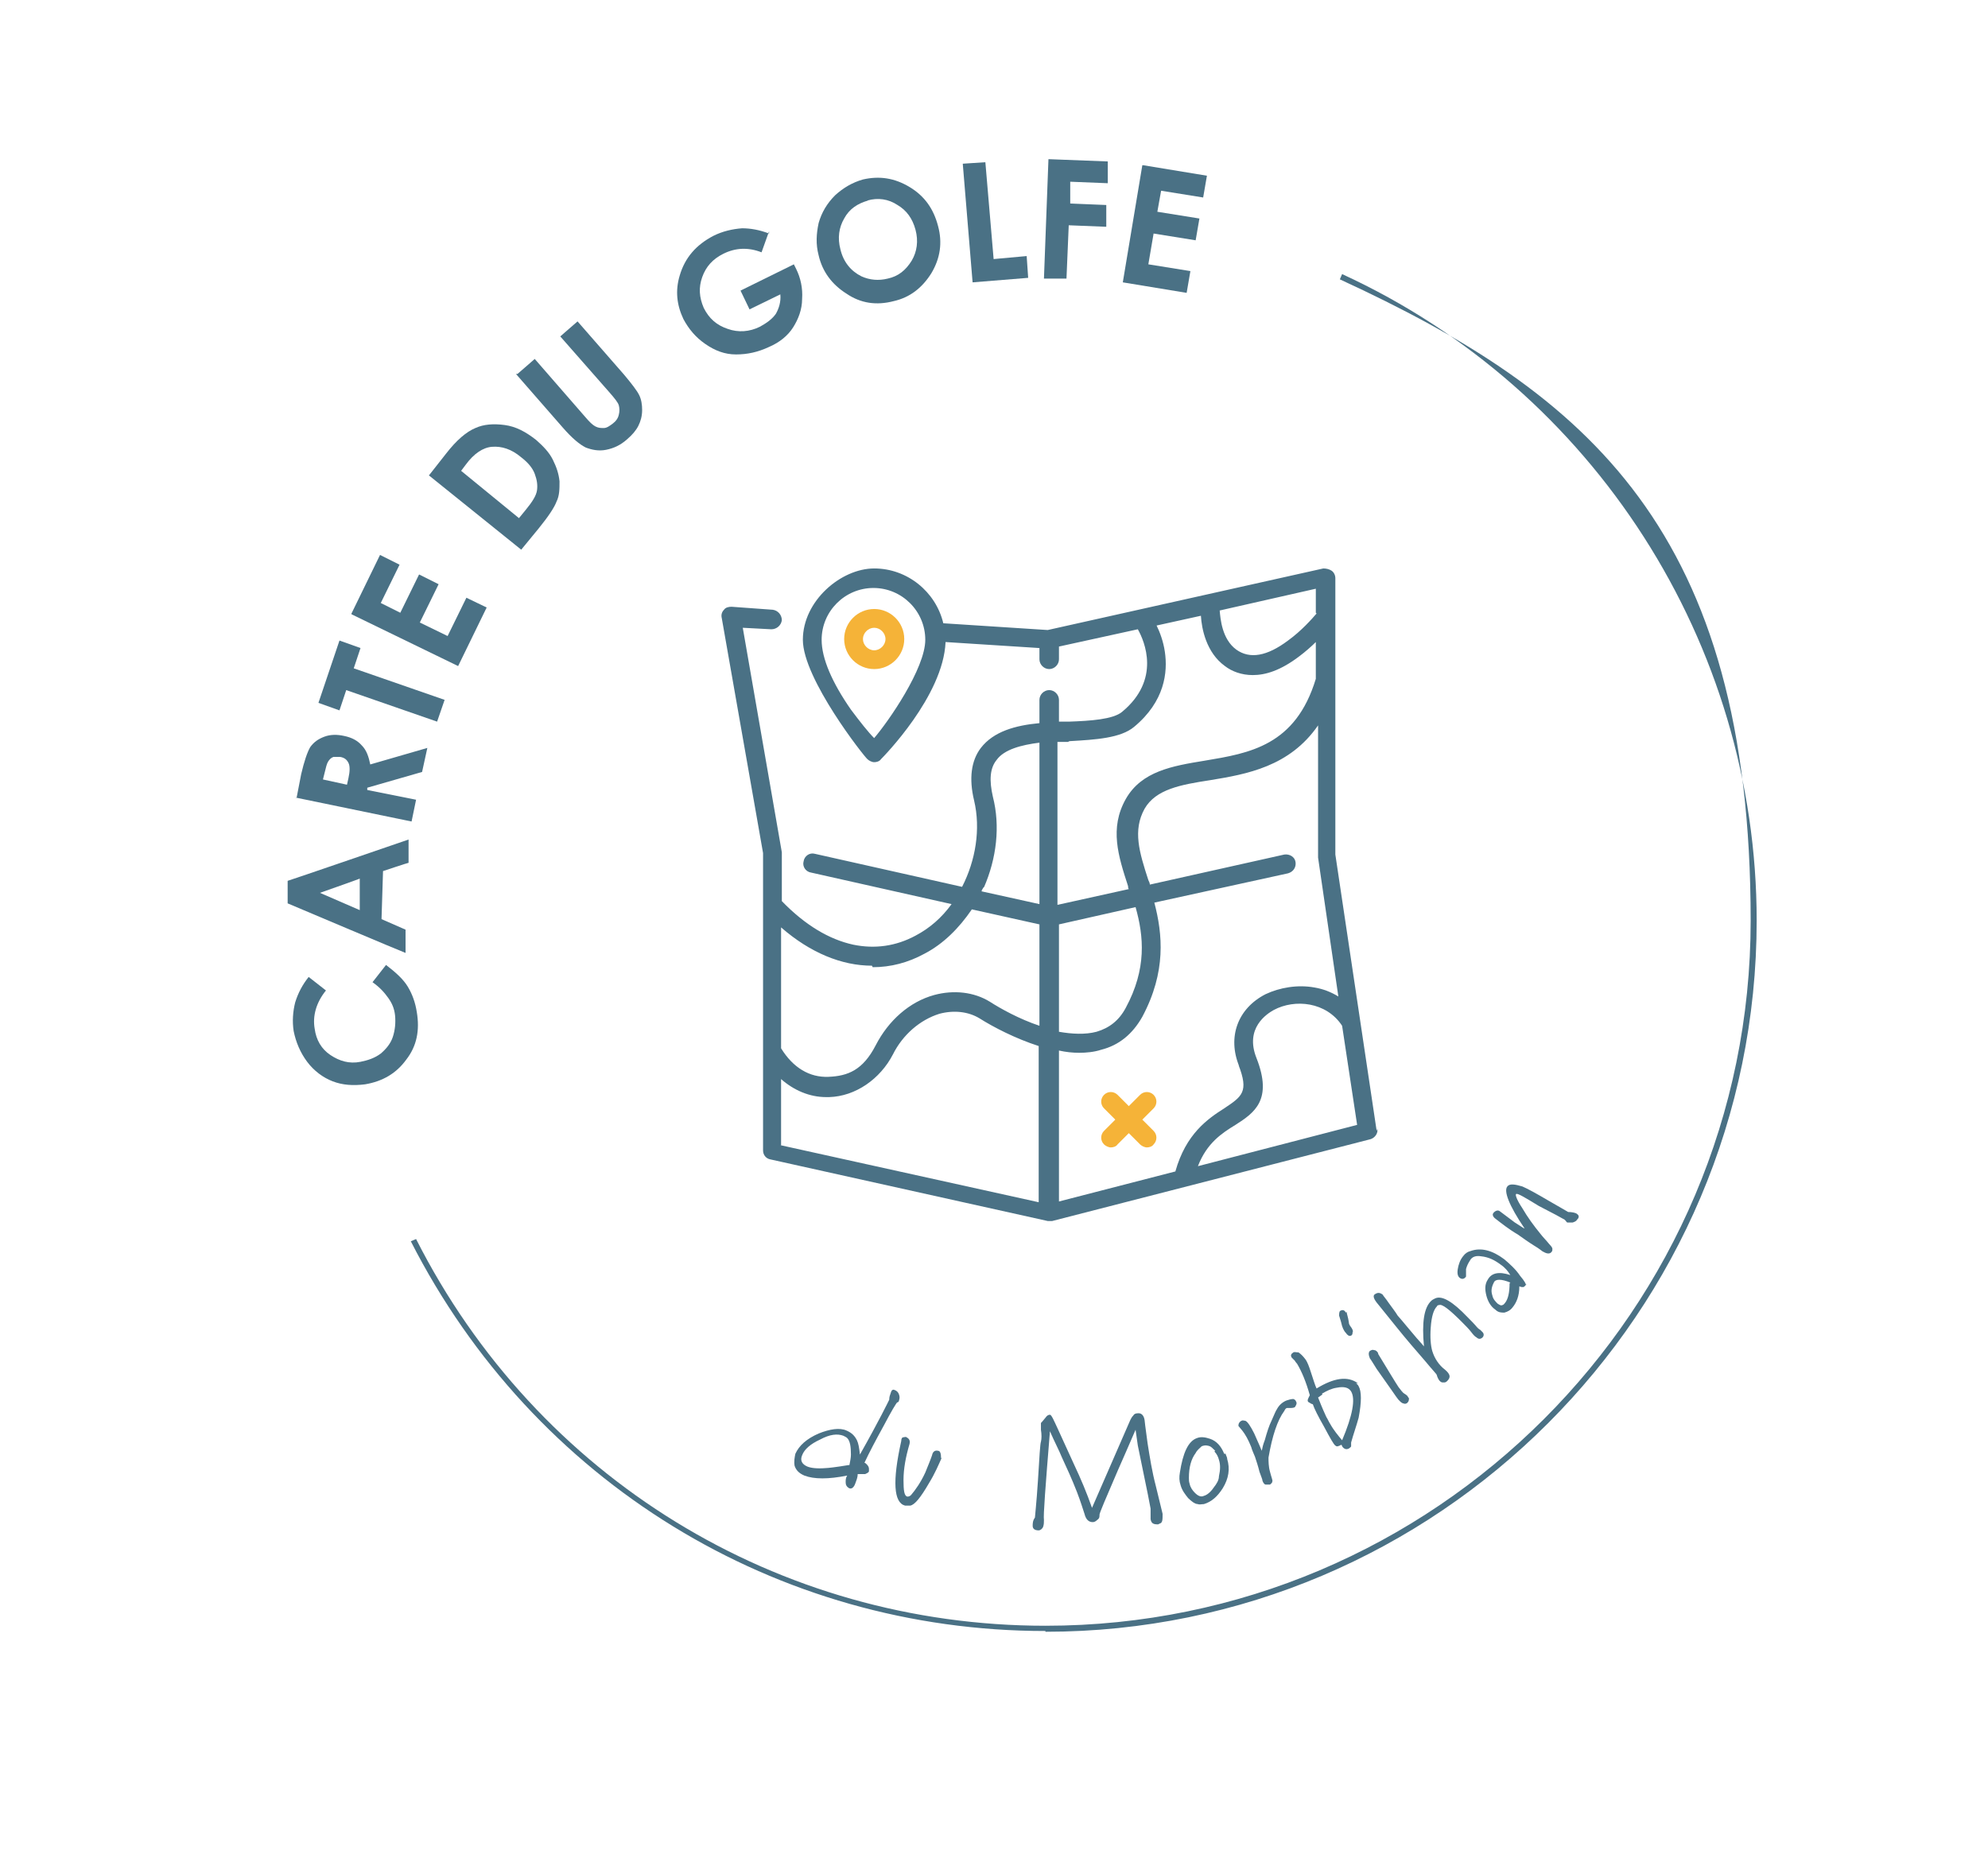 <?xml version="1.0" encoding="UTF-8"?>
<svg xmlns="http://www.w3.org/2000/svg" version="1.1" viewBox="0 0 264.7 249.6">
  <defs>
    <style>
      .cls-1 {
        fill: #4a7185;
      }

      .cls-1, .cls-2 {
        stroke-width: 0px;
      }

      .cls-2 {
        fill: #f5b338;
      }
    </style>
  </defs>
  <g id="Calque_2" data-name="Calque 2">
    <g>
      <path class="cls-1" d="M119.5,186.7c-.2.2-.8,1.2-1.8,3.1-1.1,2-2,3.7-2.6,5,.1,0,.2.1.3.2.2.2.3.4.3.6,0,.1,0,.2,0,.3,0,.2-.3.3-.5.4-.3,0-.7,0-1,0,0,.5-.2.9-.3,1.2-.2.6-.5.8-.8.7-.4-.2-.5-.5-.5-.8,0-.3,0-.6.2-.9-2.5.5-4.4.5-5.7,0-.7-.3-1.1-.7-1.3-1.3-.1-.6,0-1.1.1-1.6.5-1.1,1.5-2,3.1-2.7,1.5-.6,2.8-.8,3.7-.4.7.3,1.1.7,1.4,1.3.2.4.3,1,.4,1.9,2.6-4.6,3.8-7.1,3.9-7.3,0-.4.1-.6.2-.9.1-.4.3-.5.5-.4.3.1.5.3.6.6.1.3.1.5,0,.8,0,.1-.1.2-.2.3ZM113.1,195.1c.1-.5.2-1,.2-1.4,0-1-.1-1.8-.5-2.2-.1-.1-.3-.2-.5-.3-.8-.3-1.8-.2-3.1.5-1.3.6-2.1,1.3-2.4,2.1-.3.7,0,1.2.7,1.5.5.2,1.3.3,2.5.2.2,0,1.2-.1,3-.4Z"/>
      <path class="cls-1" d="M125.4,194.1c-.4.9-.9,2.1-1.7,3.4-1.1,1.9-1.9,2.9-2.5,3-.2,0-.5,0-.7,0-1.5-.4-1.7-3.2-.5-8.6,0-.3.1-.5.3-.5.1,0,.3-.1.4,0,.4.2.5.5.4.9-.5,1.7-.8,3.3-.8,4.8,0,1.4.1,2.1.5,2.2.1,0,.3,0,.5-.2.6-.7,1.3-1.7,1.9-3,.4-1,.7-1.7.9-2.3.1-.5.4-.7.8-.6.3,0,.4.4.4,1Z"/>
      <path class="cls-1" d="M154.2,203c-.6,0-.9-.1-1-.7,0,0,0-.3,0-.7,0-.3,0-.6,0-.7-.2-1.1-.5-2.6-.9-4.5l-.8-3.9c-.1-.7-.2-1.4-.3-2.1-.9,2.1-1.7,3.9-2.4,5.5-1.6,3.7-2.4,5.6-2.4,5.8,0,.3,0,.5-.3.7-.2.2-.4.3-.6.3-.5,0-.9-.3-1.1-1.1-.2-.6-.5-1.6-1-2.9-.7-1.8-1.4-3.3-2-4.6-.4-1-1-2.1-1.6-3.5-.6,7.4-.9,11.3-.8,11.8,0,.3,0,.6-.1.9-.1.3-.4.5-.6.5-.5,0-.8-.2-.8-.6,0-.3,0-.7.3-1.1,0-.2.2-1.8.4-4.9.2-3.3.3-5,.4-5.2.1-.4.1-1,0-1.6,0-.5,0-.7,0-.9,0,0,.2-.2.6-.7.2-.3.4-.4.6-.4s.5.7,1.1,2c.7,1.5,1.4,3.1,2.1,4.6.9,1.9,1.7,3.8,2.4,5.8l5.1-11.7c.1-.2.2-.4.4-.6.1-.2.3-.3.7-.3.4,0,.7.3.8.9,0,0,.1,1,.4,3.1.3,1.9.6,3.8,1.1,5.7.5,2.1.8,3.3.9,3.7,0,.8,0,1.2-.4,1.3Z"/>
      <path class="cls-1" d="M163.2,193.6c0,.2.2.4.2.7.4,1.3.2,2.6-.6,3.9-.7,1.1-1.5,1.8-2.5,2.1-.3,0-.6.1-.8,0-.4,0-.9-.4-1.3-.8-.4-.5-.8-1-1-1.7-.2-.6-.2-1.1-.1-1.7.4-2.6,1.1-4.2,2.3-4.6.5-.2,1.1-.1,1.7.1.9.3,1.5,1,1.9,2ZM161.8,193.2c-.3-.3-.5-.5-.7-.6-.3-.1-.6-.2-1.1,0h0c-.3.3-.6.5-.8.9-.6.8-.9,1.9-.9,3.3,0,.3,0,.5.1.8.1.5.4.9.7,1.2.4.4.8.6,1.2.4.4-.1.9-.5,1.3-1.1.4-.5.7-1,.7-1.5.2-.9.2-1.6,0-2.2-.1-.4-.3-.8-.6-1.1Z"/>
      <path class="cls-1" d="M172.1,186.3c.2,0,.4.1.5.4.1.2,0,.4-.2.7,0,0-.2.1-.5.1s-.4,0-.5,0c-.2,0-.3.2-.4.4-.9,1.2-1.6,3.3-2.1,6.2,0,.5,0,1.2.2,1.9.2.8.4,1.2.3,1.3,0,.2-.2.3-.3.4-.2,0-.4,0-.6,0-.1,0-.3-.2-.4-.5,0-.2-.2-.6-.4-1.2-.2-.8-.4-1.4-.6-2-.2-.5-.4-.9-.5-1.3-.4-1-.8-1.7-1.2-2.2-.4-.5-.6-.7-.5-.6,0,0,0,0,0-.1,0-.3.2-.5.4-.6s.3,0,.5,0c.3.1.7.7,1.2,1.7.2.5.6,1.3,1,2.3.1-.5.2-.9.4-1.4.3-1.1.6-2,.9-2.6.4-.9.6-1.4.7-1.5.3-.6.8-1,1.3-1.2.3-.1.6-.2,1-.2Z"/>
      <path class="cls-1" d="M180.5,184.2c.1,0,.3.2.4.4.4.7.4,2.1,0,4.2-.3,1.1-.7,2.2-1,3.3v.5c0,.1-.2.2-.3.3-.4.2-.7,0-.9-.3,0,0,0-.1-.1-.2-.4.2-.6.3-.8.1-.2-.1-.7-1-1.5-2.5-.8-1.4-1.3-2.4-1.5-3-.1,0-.3-.1-.6-.3-.2-.2,0-.5.2-.9-.5-1.8-1.1-3.2-1.7-4.2,0,0-.2-.2-.3-.4-.2-.2-.3-.3-.4-.4-.2-.3-.1-.5.2-.7.2-.1.4,0,.7,0,.3.2.6.5.9.9.3.4.5,1,.7,1.6.4,1.2.6,1.9.8,2.3,2.3-1.4,4.1-1.7,5.5-.7ZM176.1,185.7c-.2.1-.4.3-.6.4.2.5.5,1.3,1.1,2.6.2.3.3.6.5.9.5.9,1.1,1.6,1.6,2.2,1.4-3.3,1.8-5.5,1.2-6.5-.3-.5-.9-.7-1.9-.5-.7.1-1.3.4-2,.8Z"/>
      <path class="cls-1" d="M179.3,174.7c0,.2.2.7.3,1.4,0,.3.2.5.4.8.1.2.2.4.1.5,0,.3-.1.5-.4.5-.1,0-.3-.1-.5-.4-.3-.3-.5-.8-.6-1.3,0,0-.1-.4-.3-1,0-.2,0-.4.1-.6.3-.2.6-.2.8.2ZM183.5,180.3c1.4,2.3,2.3,3.8,2.7,4.4.3.4.6.8.8.9s.4.3.4.3c0,0,.1.2.2.3,0,.2,0,.4-.2.6-.1.1-.3.2-.5.1-.2,0-.6-.3-1-.9,0,0-.9-1.3-2.6-3.7-.5-.8-.8-1.3-.9-1.4-.2-.5-.2-.8,0-1,.2-.1.3-.2.6-.1.2,0,.4.2.5.4Z"/>
      <path class="cls-1" d="M196.7,176.7c0,.1.2.3.4.4.2.2.3.3.3.3.2.2.2.5,0,.7-.2.2-.5.3-.8,0-.2-.1-.4-.3-.7-.7-.3-.4-.8-.9-1.3-1.4-1.6-1.6-2.6-2.4-3-2.2-.1,0-.2,0-.3.2-.4.4-.7,1.3-.8,2.8-.1,1.3,0,2.4.2,3.1.3,1,.9,1.9,1.7,2.5.7.6.8,1,.3,1.5-.2.2-.3.2-.5.2-.2,0-.3,0-.5-.2-.1-.1-.3-.4-.4-.8,0-.1-.6-.7-1.5-1.8-1.3-1.5-2.6-3-3.8-4.5-.8-1-1.7-2.1-2.5-3.1-.6-.7-.7-1.1-.5-1.3.4-.3.7-.3,1.1,0,.1.2.4.5.8,1.1.5.7.9,1.2,1.2,1.7.8.9,1.5,1.8,2.2,2.6.4.5.9,1,1.3,1.5-.3-3.2,0-5.2,1-6.1.1-.1.3-.2.5-.3.9-.4,2.3.4,4.3,2.5.4.4.9.9,1.4,1.5Z"/>
      <path class="cls-1" d="M203.2,170.9c0,0,0,.2-.1.3-.1.1-.2.2-.3.2-.1,0-.3,0-.5-.1,0,1.3-.4,2.2-.9,2.8-.3.4-.7.6-1.1.7-.4,0-.8,0-1.2-.4-.6-.4-1-1.1-1.2-1.9-.2-.8-.2-1.5.2-2.1.5-.9,1.5-1.1,3-.6-.3-.5-.7-1-1.3-1.4-.8-.6-1.6-1-2.6-1.1-.6-.1-1.2,0-1.5.6-.2.3-.4.7-.5,1.1,0,.4,0,.7,0,.8,0,0,0,0,0,.2-.2.3-.5.4-.8.2-.3-.2-.4-.6-.3-1.2s.3-1.2.7-1.7c.3-.4.6-.6,1-.7,1.4-.5,2.9-.1,4.5,1.1.7.6,1.5,1.3,2.1,2.2.6.7.8,1.1.8,1.3ZM201.1,170.8c-1.2-.5-2-.5-2.2,0-.3.6-.4,1.1-.2,1.7.1.5.4.8.7,1.1.3.2.5.3.6.2.2,0,.3-.2.4-.3.4-.5.6-1.4.6-2.6Z"/>
      <path class="cls-1" d="M210,162.4c-.1.2-.3.3-.6.4-.3,0-.5,0-.7,0,0,0-.1,0-.2-.2,0,0-.1-.1-.2-.2,0,0-.4-.2-1.1-.6-.8-.4-1.5-.8-2.3-1.2-1.8-1.1-2.8-1.7-3-1.6-.2,0,0,.7.8,1.9.7,1.2,1.5,2.3,2.4,3.4.3.4.8.9,1.2,1.4.3.3.4.5.4.6,0,.2,0,.3-.1.4-.2.3-.6.3-1.1,0-.1,0-.5-.4-1.2-.8-.8-.5-1.5-1-2.2-1.5-1.2-.7-2.2-1.5-3.1-2.2-.2-.2-.3-.4-.2-.6.1-.2.4-.4.6-.4,0,0,.2,0,.3.1,0,0,.4.3.8.6.4.3.8.6,1.2.9.8.5,1.2.8,1.3.8-2.1-3.1-2.8-5-2.3-5.6.3-.4,1-.3,2,0,.7.3,1.8.9,3.5,1.9,1.6.9,2.4,1.4,2.6,1.5.5,0,.9.1,1.1.2.3.2.4.4.2.7Z"/>
    </g>
    <path class="cls-1" d="M183.3,150.6l-5.5-36.8v-36.8c0-.4-.2-.8-.5-1-.3-.2-.7-.3-1.1-.3l-36.7,8.2-13.9-.9c-1-4.2-4.8-7.3-9.2-7.3s-9.5,4.3-9.5,9.5,8.2,15.6,8.6,15.9c.2.2.6.4.9.4s.7-.1.9-.4c.3-.3,8.3-8.4,8.6-15.6l12.5.8v1.5c0,.7.6,1.3,1.3,1.3s1.3-.6,1.3-1.3v-1.7l10.5-2.3c.9,1.6,3.1,6.7-2.1,11-1.2,1-4.2,1.2-7.1,1.3-.4,0-.8,0-1.3,0v-2.9c0-.7-.6-1.3-1.3-1.3s-1.3.6-1.3,1.3v3.1c-3.2.3-6.1,1.1-7.8,3.3-1.3,1.7-1.6,4.1-.9,7,.9,3.8.2,8-1.6,11.5l-19.6-4.4c-.7-.2-1.4.3-1.5,1-.2.7.3,1.4,1,1.5l18.7,4.2c-1.3,1.8-2.9,3.2-4.8,4.2-2.6,1.4-5.4,1.8-8.3,1.2-3.2-.7-6.4-2.6-9.5-5.8v-6.3c0,0,0-.1,0-.2h0s-5.2-29.9-5.2-29.9l3.8.2c.7,0,1.3-.5,1.4-1.2,0-.7-.5-1.3-1.2-1.4l-5.5-.4c-.4,0-.8.1-1,.4-.3.3-.4.7-.3,1.1l5.5,31.3v39.6c0,.6.4,1.1,1,1.2l36.9,8.2c0,0,.2,0,.3,0s.2,0,.3,0h0s42.4-10.9,42.4-10.9c.6-.2,1-.8.9-1.4h0ZM116.4,98.3c-.8-.8-1.9-2.2-3.1-3.8-2.5-3.6-3.9-6.8-3.9-9.3,0-3.8,3.1-6.9,6.9-6.9s6.9,3.1,6.9,6.9-4.9,10.9-6.9,13.2ZM164.9,141.8c1.4,3.6.5,4.2-1.9,5.8-2.2,1.4-5.1,3.4-6.5,8.4l-15.5,4v-20.1c.9.2,1.8.3,2.7.3s2-.1,2.9-.4c2.4-.6,4.2-2.1,5.5-4.4,3.2-6,2.7-11,1.6-15.2l17.8-3.9c.7-.2,1.1-.8,1-1.5s-.8-1.1-1.5-1l-17.9,4c0-.2-.1-.4-.2-.6-1.2-3.7-2.1-6.6-.5-9.5,1.5-2.6,4.8-3.2,8.7-3.8,4.9-.8,10.6-1.8,14.4-7.3v17.4c0,0,0,.1,0,.2h0s2.7,18.5,2.7,18.5c-1-.6-2-1-3.2-1.2-2.2-.4-4.6,0-6.5.9-3.7,1.9-5.1,5.7-3.5,9.6h0ZM141,123.1l10.2-2.3c1.1,3.9,1.5,8.2-1.3,13.4-.9,1.7-2.2,2.7-3.9,3.2-1.5.4-3.3.3-5,0v-14.3ZM175.3,81.7c-.6.7-2,2.3-3.8,3.6-2.8,2.1-5.1,2.5-6.9,1.2-1.9-1.4-2.1-4.1-2.2-5.2l12.8-2.9v3.2ZM142.4,98.7c3.5-.2,6.8-.4,8.6-1.9,4.1-3.4,4.5-7.3,4.1-10-.2-1.4-.7-2.7-1.1-3.5l5.9-1.3c.1,1.7.7,4.9,3.2,6.7.9.7,2.2,1.2,3.7,1.2,1.7,0,3.7-.6,6.2-2.5.8-.6,1.6-1.3,2.2-1.9v4.9c-2.7,8.9-8.8,9.9-14.8,10.9-4.3.7-8.4,1.4-10.5,5.1-2.2,3.9-1,7.6.3,11.6,0,.1,0,.3.1.4l-9.5,2.1v-21.7c.5,0,.9,0,1.4,0h0ZM131,118.2c1.7-3.9,2.2-8.2,1.2-12.1-.5-2.2-.4-3.8.5-4.9,1-1.4,3.3-2,5.7-2.3v21.5l-7.7-1.7c0-.2.2-.4.3-.6h0ZM116.2,128.8c2.4,0,4.7-.6,6.9-1.8,2.5-1.3,4.6-3.4,6.3-5.9l9,2v13.5c-2.7-.9-5.2-2.3-6.6-3.2-2.1-1.3-4.8-1.6-7.4-.9-3.3.9-6.1,3.4-7.8,6.7s-3.7,4.1-6.3,4.2c-2.5.1-4.7-1.2-6.3-3.8v-16.1c3.9,3.4,8.1,5.1,12.1,5.1h0ZM104,152.5v-8.8c1.7,1.5,3.8,2.4,6,2.4s.2,0,.4,0c3.5-.1,6.8-2.4,8.5-5.7,1.3-2.6,3.6-4.6,6.2-5.4,1.9-.5,3.8-.3,5.3.6,1.9,1.2,4.8,2.7,7.9,3.7v20.8l-34.4-7.6ZM159.5,155.3c1.2-3.1,3.2-4.4,5-5.5,2.5-1.6,5-3.3,2.8-8.9-1.6-4,1.4-5.9,2.3-6.4,2.8-1.5,7-1.1,9.1,2.1,0,0,0,0,0,0l2,13.2-21.2,5.5Z"/>
    <path class="cls-2" d="M116.4,81.1c-2.2,0-4,1.8-4,4s1.8,4,4,4,4-1.8,4-4-1.8-4-4-4ZM116.4,86.6c-.8,0-1.5-.7-1.5-1.5s.7-1.5,1.5-1.5,1.5.7,1.5,1.5-.7,1.5-1.5,1.5Z"/>
    <path class="cls-2" d="M153.6,145.8c-.5-.5-1.3-.5-1.8,0l-1.5,1.5-1.5-1.5c-.5-.5-1.3-.5-1.8,0-.5.5-.5,1.3,0,1.8l1.5,1.5-1.5,1.5c-.5.5-.5,1.3,0,1.8.2.2.6.4.9.4s.7-.1.9-.4l1.5-1.5,1.5,1.5c.2.2.6.4.9.4s.7-.1.9-.4c.5-.5.5-1.3,0-1.8l-1.5-1.5,1.5-1.5c.5-.5.5-1.3,0-1.8h0Z"/>
  </g>
  <g id="LAVERIE">
    <g>
      <path class="cls-1" d="M41.1,130.1l2.3,1.8c-1.3,1.6-1.8,3.4-1.5,5.1.2,1.5.9,2.7,2.1,3.5s2.5,1.2,4,.9c1-.2,1.9-.5,2.7-1.1.7-.6,1.3-1.3,1.6-2.2.3-.9.4-1.9.3-2.9-.1-.9-.4-1.6-.9-2.3s-1.1-1.4-2.1-2.1l1.8-2.3c1.3,1,2.3,1.9,2.9,2.9.6,1,1,2.1,1.2,3.4.4,2.4,0,4.5-1.4,6.3-1.3,1.8-3.1,2.9-5.5,3.3-1.6.2-3,.1-4.3-.4-1.3-.5-2.5-1.4-3.4-2.6-.9-1.2-1.5-2.6-1.8-4.1-.2-1.3-.1-2.6.2-3.8.4-1.3,1-2.4,1.8-3.4Z"/>
      <path class="cls-1" d="M38.3,120.3v-3c.1,0,16.1-5.5,16.1-5.5v3.1c-.1,0-3.4,1.1-3.4,1.1l-.2,6.4,3.2,1.4v3.1c-.1,0-15.7-6.6-15.7-6.6ZM42.6,118.9l5.3,2.3v-4.2c.1,0-5.3,1.9-5.3,1.9Z"/>
      <path class="cls-1" d="M39.5,106.2l.6-3.1c.4-1.7.8-2.9,1.2-3.6.5-.7,1.1-1.1,1.9-1.4.8-.3,1.7-.3,2.6-.1,1,.2,1.8.6,2.4,1.3.6.6.9,1.5,1.1,2.5l7.6-2.2-.7,3.2-7.3,2.1v.3c0,0,6.5,1.3,6.5,1.3l-.6,2.9-15.5-3.2ZM46.2,104.5l.2-.9c.2-.9.2-1.6,0-2-.2-.4-.5-.7-1.1-.8-.3,0-.6,0-.9,0-.3.1-.5.3-.7.6-.2.3-.3.8-.5,1.6l-.2.8,3.2.7Z"/>
      <path class="cls-1" d="M42.4,93.6l2.8-8.3,2.8,1-.9,2.7,12.1,4.2-1,2.9-12.1-4.2-.9,2.7-2.8-1Z"/>
      <path class="cls-1" d="M46.8,81.7l3.8-7.8,2.6,1.3-2.5,5.1,2.6,1.3,2.5-5.1,2.6,1.3-2.5,5.1,3.7,1.8,2.5-5.1,2.7,1.3-3.8,7.8-14.2-6.9Z"/>
      <path class="cls-1" d="M57.2,63.2l2.2-2.8c1.4-1.8,2.7-2.9,3.9-3.4,1.1-.5,2.4-.6,3.9-.4,1.5.2,2.8.9,4.2,2,.9.8,1.7,1.6,2.2,2.6.5,1,.8,1.9.9,2.9,0,1,0,1.9-.4,2.7-.3.8-1.1,2-2.4,3.6l-2.3,2.8-12.3-9.9ZM61.4,62.7l7.7,6.3.9-1.1c.9-1.1,1.4-1.9,1.5-2.6s0-1.4-.3-2.2c-.3-.8-.9-1.5-1.8-2.2-1.3-1.1-2.6-1.5-3.9-1.4-1.2.1-2.4.9-3.5,2.4l-.6.8Z"/>
      <path class="cls-1" d="M68.9,49.8l2.3-2,6.7,7.7c.6.7,1,1.1,1.4,1.3.4.2.7.2,1.1.2s.8-.3,1.2-.6c.4-.3.7-.7.8-1.2.1-.4.1-.8,0-1.2-.1-.4-.6-1-1.3-1.8l-6.5-7.4,2.3-2,6.2,7.1c1,1.2,1.7,2.1,2,2.7.3.6.4,1.3.4,2,0,.8-.2,1.5-.5,2.1-.3.6-.8,1.2-1.5,1.8-.9.8-1.8,1.2-2.8,1.4-1,.2-1.9,0-2.7-.3-.8-.4-1.8-1.2-3.1-2.7l-6.2-7.1Z"/>
      <path class="cls-1" d="M102.4,30.8l-1,2.8c-1.8-.7-3.5-.6-5.1.2-1.4.7-2.3,1.7-2.8,3.1-.5,1.4-.4,2.7.2,4.1.7,1.4,1.7,2.3,3.2,2.8,1.4.5,2.9.4,4.3-.3.9-.5,1.6-1,2.1-1.7.4-.7.7-1.6.6-2.6l-4.1,2-1.2-2.5,7.1-3.5.3.6c.6,1.2.9,2.6.8,4,0,1.4-.5,2.7-1.2,3.8-.7,1.1-1.8,2-3.2,2.6-1.5.7-2.9,1-4.4,1-1.5,0-2.8-.5-4.1-1.4-1.3-.9-2.2-2-2.9-3.3-.9-1.9-1.1-3.8-.5-5.8.7-2.4,2.2-4.1,4.5-5.3,1.2-.6,2.5-.9,3.8-1,1.1,0,2.3.2,3.6.7Z"/>
      <path class="cls-1" d="M114.9,23.9c2.2-.5,4.2-.2,6.2,1,2,1.2,3.2,2.9,3.8,5.2.6,2.2.3,4.3-.9,6.3-1.2,1.9-2.8,3.2-5,3.7-2.3.6-4.4.3-6.3-1-1.9-1.2-3.2-2.9-3.7-5.1-.4-1.5-.3-2.9,0-4.3.4-1.4,1.1-2.6,2.2-3.7,1.1-1,2.3-1.7,3.7-2.1ZM115.6,26.7c-1.4.4-2.5,1.1-3.2,2.4-.7,1.2-.9,2.6-.5,4.1.4,1.7,1.4,2.9,2.8,3.6,1.1.5,2.3.6,3.5.3,1.4-.3,2.4-1.1,3.2-2.4.7-1.2.9-2.6.5-4.1-.4-1.5-1.2-2.6-2.4-3.3-1.2-.8-2.6-1-4-.6Z"/>
      <path class="cls-1" d="M128.2,21.8l3-.2,1.1,12.9,4.4-.4.2,2.9-7.4.6-1.3-15.7Z"/>
      <path class="cls-1" d="M139.7,21.2l7.8.3v2.9c-.1,0-5-.2-5-.2v2.9c-.1,0,4.8.2,4.8.2v2.9c-.1,0-5-.2-5-.2l-.3,7.1h-3c0-.1.6-15.9.6-15.9Z"/>
      <path class="cls-1" d="M152.2,22l8.5,1.4-.5,2.9-5.6-.9-.5,2.8,5.6.9-.5,2.9-5.6-.9-.7,4.1,5.6.9-.5,2.9-8.5-1.4,2.6-15.6Z"/>
    </g>
    <path class="cls-1" d="M139.2,217.2c-35.9,0-68.2-19.9-84.5-51.9l.7-.3c16.1,31.8,48.2,51.5,83.8,51.5,51.8,0,93.9-42.1,93.9-93.9s-21.5-70.1-54.7-85.4l.3-.7c33.5,15.4,55.2,49.2,55.2,86.1,0,52.2-42.5,94.7-94.7,94.7Z"/>
  </g>
</svg>